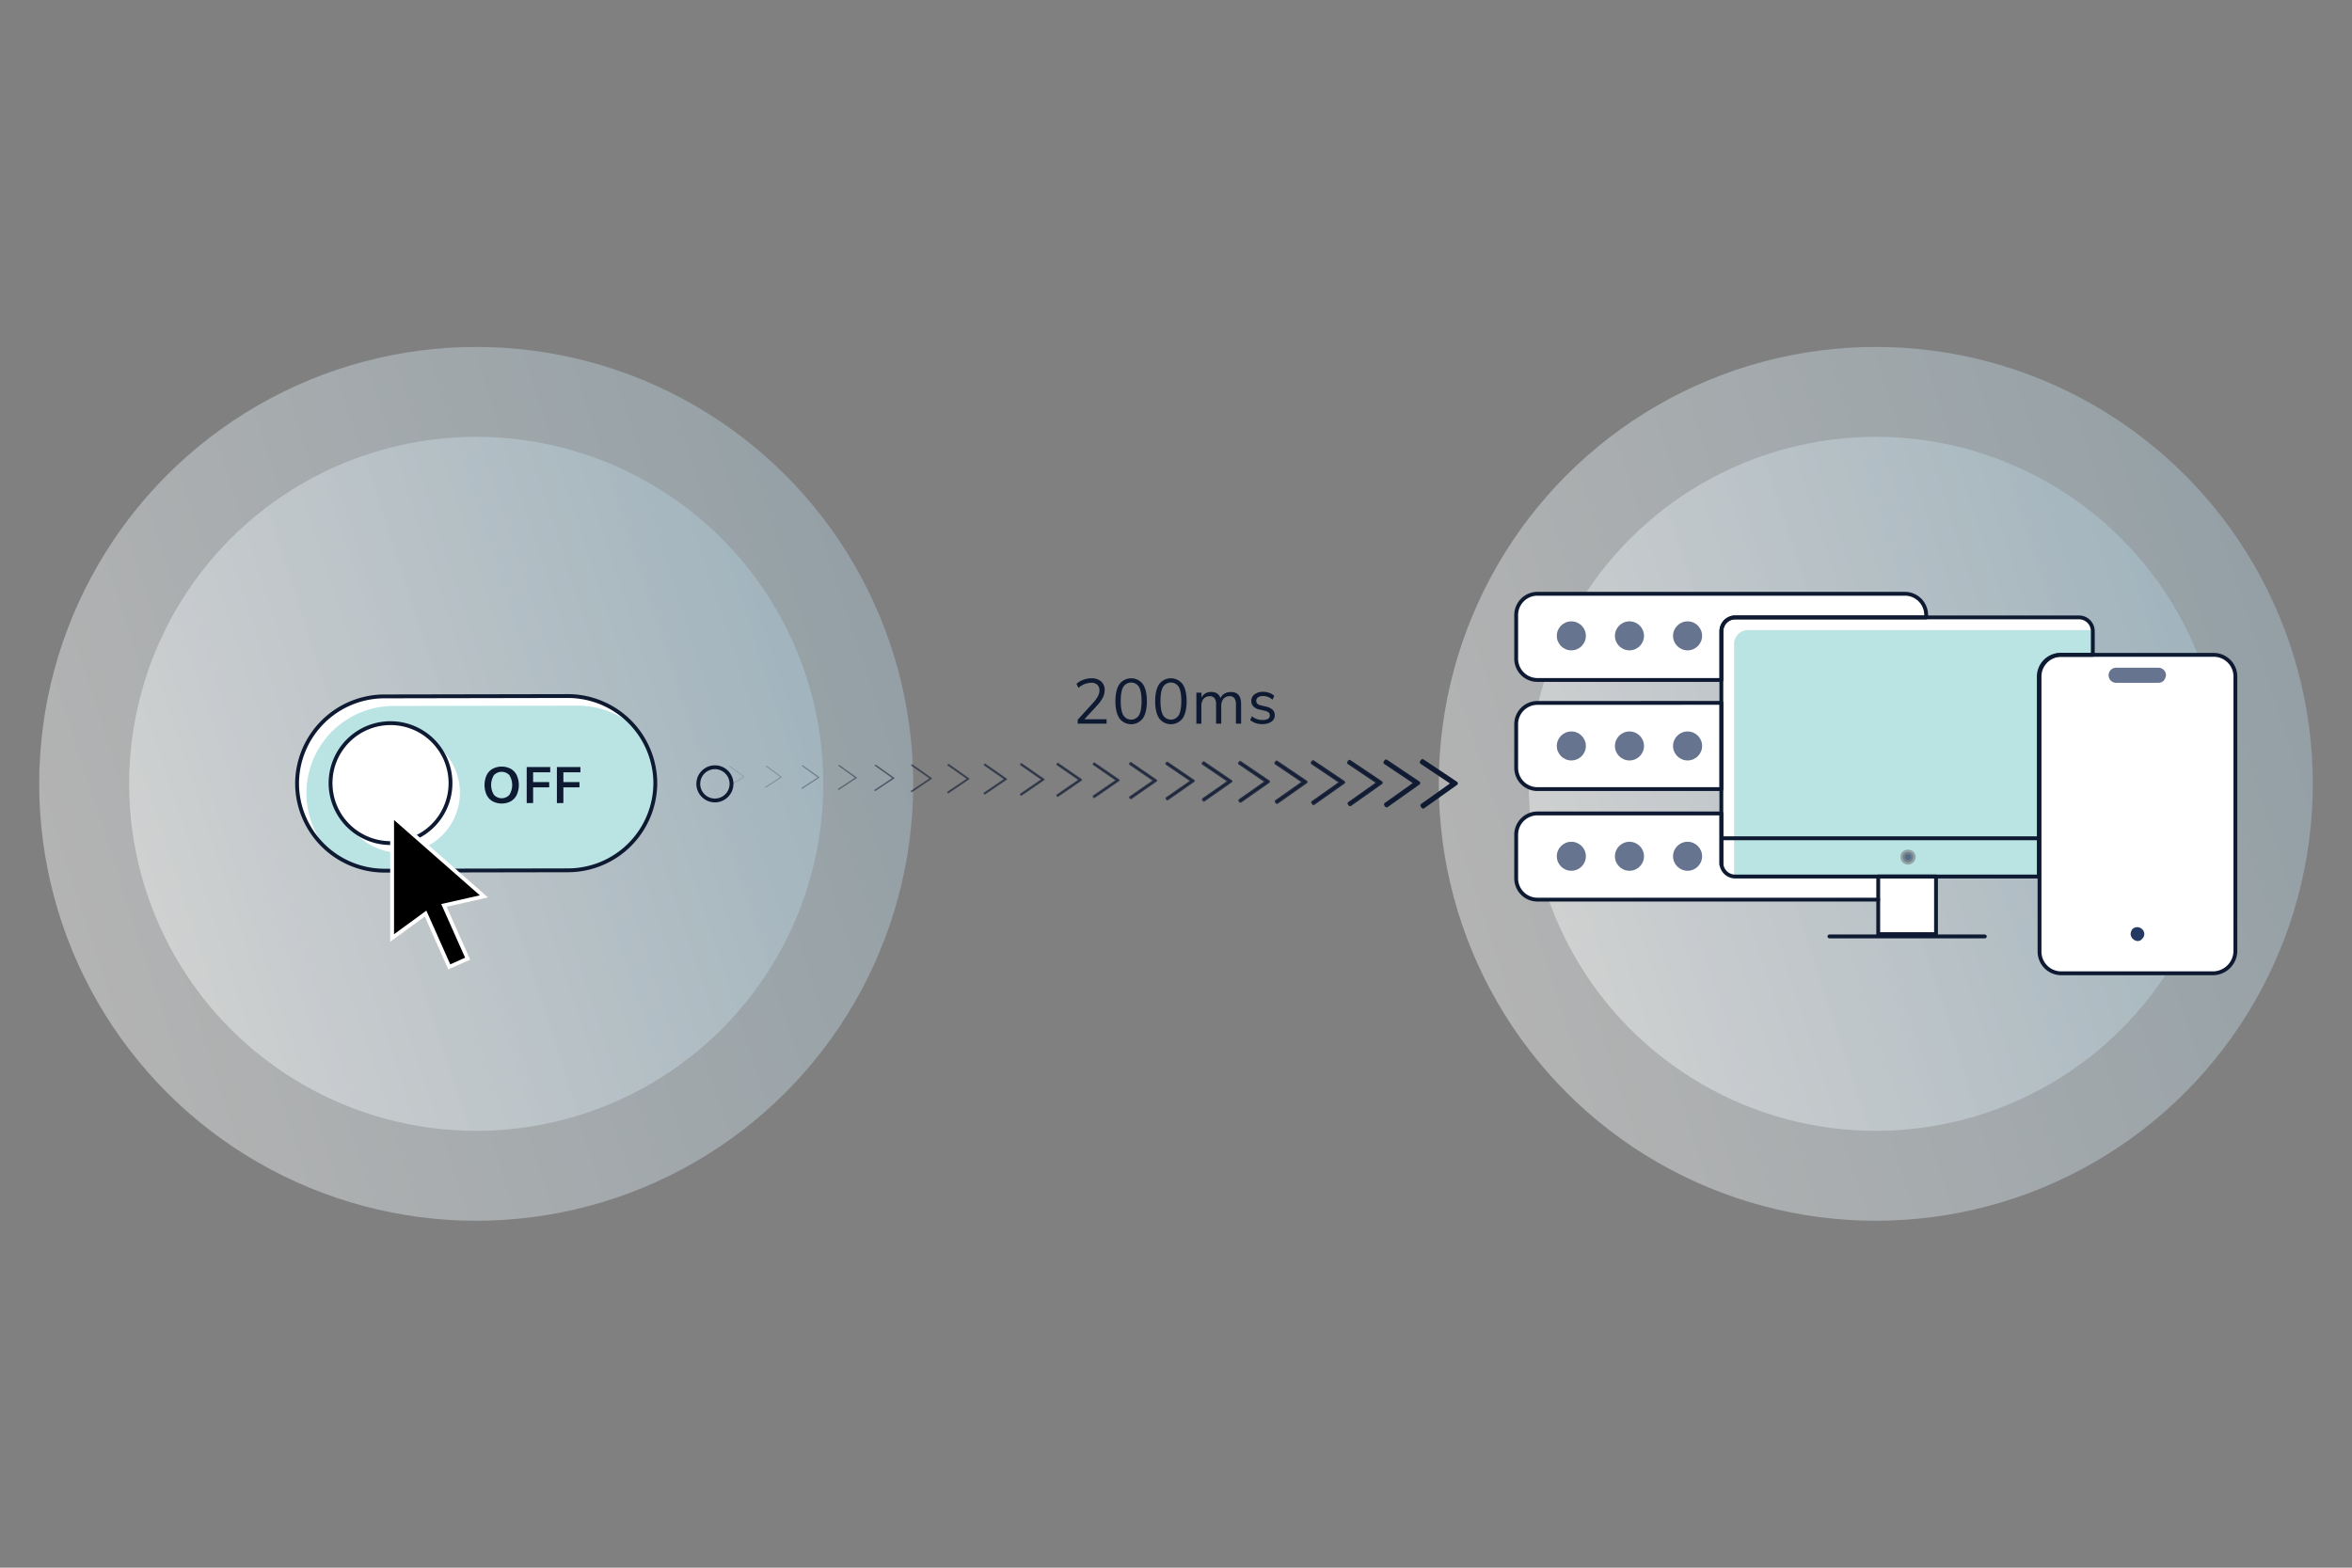 <svg id="Layer_1" data-name="Layer 1" xmlns="http://www.w3.org/2000/svg" xmlns:xlink="http://www.w3.org/1999/xlink" viewBox="0 0 1500 1000"><rect x="0" y="0" width="1500" height="1000" fill="#808080" stroke="none"/><defs><linearGradient id="linear-gradient" x1="1461.43" y1="413.86" x2="931.18" y2="586.14" gradientUnits="userSpaceOnUse"><stop offset="0" stop-color="#b1cfde"/><stop offset="1" stop-color="#fff"/></linearGradient><linearGradient id="linear-gradient-2" x1="1406.88" y1="431.58" x2="985.73" y2="568.42" xlink:href="#linear-gradient"/><linearGradient id="linear-gradient-3" x1="568.82" y1="413.86" x2="38.57" y2="586.14" xlink:href="#linear-gradient"/><linearGradient id="linear-gradient-4" x1="514.27" y1="431.58" x2="93.12" y2="568.42" xlink:href="#linear-gradient"/><clipPath id="clip-path"><path d="M1314.32,417.72h20.38V402.81a8.85,8.85,0,0,0-9-9h-218.9a8.85,8.85,0,0,0-9,9V550.12a8.85,8.85,0,0,0,9,9h193.46V431.72A13.84,13.84,0,0,1,1314.32,417.72Z" style="fill:none"/></clipPath><clipPath id="clip-path-2"><path d="M249.13,537.92a38.25,38.25,0,1,1,38.18-38.32A38.22,38.22,0,0,1,249.13,537.92Zm113.11-93.81-117.31.22A55.82,55.82,0,0,0,189.46,500h0a55.82,55.82,0,0,0,55.69,55.47l117.31-.22a55.82,55.82,0,0,0,55.47-55.69h0A55.82,55.82,0,0,0,362.24,444.11Z" style="fill:none"/></clipPath></defs><title>kill-switch</title><circle cx="1196.3" cy="500" r="278.7" style="opacity:0.4;fill:url(#linear-gradient)"/><circle cx="1196.3" cy="500" r="221.35" style="opacity:0.4;fill:url(#linear-gradient-2)"/><circle cx="303.7" cy="500" r="278.7" style="opacity:0.4;fill:url(#linear-gradient-3)"/><circle cx="303.7" cy="500" r="221.35" style="opacity:0.4;fill:url(#linear-gradient-4)"/><polygon points="464.73 501.4 474.04 495.43 465.15 488.86 465.4 488.52 474.78 495.45 464.96 501.75 464.73 501.4" style="fill:#0e1932;opacity:0.2"/><polygon points="488.01 502.05 497.86 495.65 488.38 488.72 488.64 488.36 498.65 495.68 488.25 502.43 488.01 502.05" style="fill:#0e1932;stroke:#0e1932;stroke-linecap:round;stroke-linejoin:round;stroke-width:0.129px;opacity:0.242"/><polygon points="511.28 502.7 521.69 495.88 511.61 488.58 511.88 488.2 522.52 495.9 511.54 503.1 511.28 502.7" style="fill:#0e1932;stroke:#0e1932;stroke-linecap:round;stroke-linejoin:round;stroke-width:0.258px;opacity:0.284"/><polygon points="534.55 503.36 545.51 496.11 534.83 488.44 535.13 488.04 546.39 496.12 534.83 503.77 534.55 503.36" style="fill:#0e1932;stroke:#0e1932;stroke-linecap:round;stroke-linejoin:round;stroke-width:0.387px;opacity:0.326"/><polygon points="557.82 504.01 569.33 496.33 558.06 488.3 558.37 487.87 570.26 496.35 558.11 504.44 557.82 504.01" style="fill:#0e1932;stroke:#0e1932;stroke-linecap:round;stroke-linejoin:round;stroke-width:0.516px;opacity:0.368"/><polygon points="581.09 504.66 593.16 496.56 581.29 488.17 581.61 487.71 594.13 496.57 581.4 505.12 581.09 504.66" style="fill:#0e1932;stroke:#0e1932;stroke-linecap:round;stroke-linejoin:round;stroke-width:0.644px;opacity:0.411"/><polygon points="604.37 505.31 616.98 496.78 604.52 488.03 604.86 487.55 618 496.79 604.69 505.79 604.37 505.31" style="fill:#0e1932;stroke:#0e1932;stroke-linecap:round;stroke-linejoin:round;stroke-width:0.773px;opacity:0.453"/><polygon points="627.64 505.96 640.81 497.01 627.75 487.89 628.1 487.39 641.87 497.01 627.98 506.46 627.64 505.96" style="fill:#0e1932;stroke:#0e1932;stroke-linecap:round;stroke-linejoin:round;stroke-width:0.902px;opacity:0.495"/><polygon points="650.91 506.62 664.63 497.23 650.98 487.75 651.34 487.23 665.74 497.24 651.27 507.14 650.91 506.62" style="fill:#0e1932;stroke:#0e1932;stroke-linecap:round;stroke-linejoin:round;stroke-width:1.031px;opacity:0.537"/><polygon points="674.18 507.27 688.45 497.46 674.21 487.61 674.58 487.07 689.61 497.46 674.55 507.81 674.18 507.27" style="fill:#0e1932;stroke:#0e1932;stroke-linecap:round;stroke-linejoin:round;stroke-width:1.16px;opacity:0.579"/><polygon points="697.46 507.92 712.28 497.69 697.45 487.47 697.83 486.91 713.49 497.69 697.85 508.48 697.46 507.92" style="fill:#0e1932;stroke:#0e1932;stroke-linecap:round;stroke-linejoin:round;stroke-width:1.289px;opacity:0.621"/><polygon points="720.75 508.57 736.13 497.91 720.7 487.33 721.1 486.75 737.38 497.91 721.16 509.15 720.75 508.57" style="fill:#0e1932;stroke:#0e1932;stroke-linecap:round;stroke-linejoin:round;stroke-width:1.418px;opacity:0.663"/><polygon points="744.05 509.22 759.97 498.14 743.95 487.2 744.36 486.59 761.27 498.13 744.47 509.83 744.05 509.22" style="fill:#0e1932;stroke:#0e1932;stroke-linecap:round;stroke-linejoin:round;stroke-width:1.547px;opacity:0.705"/><polygon points="767.34 509.87 783.82 498.36 767.2 487.06 767.63 486.43 785.16 498.36 767.78 510.5 767.34 509.87" style="fill:#0e1932;stroke:#0e1932;stroke-linecap:round;stroke-linejoin:round;stroke-width:1.676px;opacity:0.747"/><polygon points="790.63 510.53 807.66 498.59 790.45 486.92 790.89 486.26 809.06 498.58 791.09 511.17 790.63 510.53" style="fill:#0e1932;stroke:#0e1932;stroke-linecap:round;stroke-linejoin:round;stroke-width:1.805px;opacity:0.789"/><polygon points="813.93 511.18 831.51 498.81 813.7 486.78 814.16 486.11 832.95 498.8 814.4 511.85 813.93 511.18" style="fill:#0e1932;stroke:#0e1932;stroke-linecap:round;stroke-linejoin:round;stroke-width:1.933px;opacity:0.832"/><polygon points="837.22 511.83 855.36 499.04 836.95 486.64 837.42 485.94 856.84 499.02 837.71 512.52 837.22 511.83" style="fill:#0e1932;stroke:#0e1932;stroke-linecap:round;stroke-linejoin:round;stroke-width:2.062px;opacity:0.874"/><polygon points="860.51 512.48 879.2 499.27 860.2 486.51 860.68 485.78 880.73 499.25 861.02 513.19 860.51 512.48" style="fill:#0e1932;stroke:#0e1932;stroke-linecap:round;stroke-linejoin:round;stroke-width:2.191px;opacity:0.916"/><polygon points="883.81 513.13 903.04 499.49 883.45 486.37 883.95 485.62 904.62 499.47 884.33 513.87 883.81 513.13" style="fill:#0e1932;stroke:#0e1932;stroke-linecap:round;stroke-linejoin:round;stroke-width:2.32px;opacity:0.958"/><polygon points="907.1 513.79 926.89 499.72 906.7 486.23 907.21 485.46 928.52 499.69 907.63 514.54 907.1 513.79" style="fill:none;stroke:#0e1932;stroke-linecap:round;stroke-linejoin:round;stroke-width:2.449px"/><circle cx="455.93" cy="500" r="10.6" style="fill:none;stroke:#0e1932;stroke-linecap:round;stroke-linejoin:round;stroke-width:2.449px"/><path d="M1412.52,417.87h-96.91a13.84,13.84,0,0,0-14,14V607a13.84,13.84,0,0,0,14,14h96.91a14.42,14.42,0,0,0,14-14V431.88A13.84,13.84,0,0,0,1412.52,417.87Z" style="fill:#fff"/><path d="M1107.72,394h121.59v-1.35a13.57,13.57,0,0,0-13.76-13.74H981.6a13.57,13.57,0,0,0-13.76,13.74v27.49a13.57,13.57,0,0,0,13.76,13.74h117.15V403A8.85,8.85,0,0,1,1107.72,394Z" style="fill:#fff"/><path d="M981.6,448.54a13.57,13.57,0,0,0-13.76,13.74v27.49a13.57,13.57,0,0,0,13.76,13.74h117.15v-55Z" style="fill:#fff"/><path d="M1315.21,417.87h20.38V403a8.85,8.85,0,0,0-9-9h-218.9a8.85,8.85,0,0,0-9,9V550.28a8.85,8.85,0,0,0,9,9h194.45V431.88C1302.17,424,1307.32,417.87,1315.21,417.87Z" style="fill:#fff"/><polygon points="1198.74 572.38 1198.74 596 1235.6 596 1235.6 559.27 1229.28 559.27 1198.74 559.27 1198.74 572.38" style="fill:#fff"/><path d="M1198.74,574H981.6a13.57,13.57,0,0,1-13.76-13.74V532.78A13.57,13.57,0,0,1,981.6,519h117.15V551.9h101.4Z" style="fill:#fff"/><g style="clip-path:url(#clip-path)"><path d="M1322.44,425.83h20.38V410.93a8.85,8.85,0,0,0-9-9h-218.9a8.85,8.85,0,0,0-9,9V558.24a8.85,8.85,0,0,0,9,9H1308.4V439.84A13.84,13.84,0,0,1,1322.44,425.83Z" style="fill:#6bc6c4;opacity:0.47"/></g><path d="M1411.63,417.72h-96.91a13.84,13.84,0,0,0-14,14V606.84a13.84,13.84,0,0,0,14,14h96.91a14.42,14.42,0,0,0,14-14V431.72A13.84,13.84,0,0,0,1411.63,417.72Z" style="fill:none;stroke:#0e1932;stroke-linecap:round;stroke-linejoin:round;stroke-width:2.449px"/><path d="M1376.55,435.55H1349.8a4.82,4.82,0,1,1,0-9.63h26.75a4.86,4.86,0,0,1,4.82,4.82C1380.93,433.8,1379.18,435.55,1376.55,435.55Z" style="fill:#253a60;opacity:0.7"/><path d="M1363.31,600.28a4.84,4.84,0,0,1-4.51-4.5,5.89,5.89,0,0,1,1.13-3.09,4.43,4.43,0,0,1,6.2,0,4.1,4.1,0,0,1,0,6.19A3.47,3.47,0,0,1,1363.31,600.28Z" style="fill:#253a60"/><path d="M1106.83,393.85h121.59V392.5a13.57,13.57,0,0,0-13.76-13.74H980.71a13.57,13.57,0,0,0-13.76,13.74V420a13.57,13.57,0,0,0,13.76,13.74h117.15V402.81A8.85,8.85,0,0,1,1106.83,393.85Z" style="fill:none;stroke:#0e1932;stroke-linecap:round;stroke-linejoin:round;stroke-width:2.449px"/><path d="M980.71,448.38a13.57,13.57,0,0,0-13.76,13.74v27.49a13.57,13.57,0,0,0,13.76,13.74h117.15v-55Z" style="fill:none;stroke:#0e1932;stroke-linecap:round;stroke-linejoin:round;stroke-width:2.449px"/><path d="M1097.86,551.75V518.88H980.71a13.57,13.57,0,0,0-13.76,13.74v27.49a13.57,13.57,0,0,0,13.76,13.74h217.14" style="fill:none;stroke:#0e1932;stroke-linecap:round;stroke-linejoin:round;stroke-width:2.449px"/><ellipse cx="1002.13" cy="405.6" rx="9.27" ry="9.25" style="fill:#253a60;opacity:0.7"/><ellipse cx="1039.2" cy="405.6" rx="9.27" ry="9.25" style="fill:#253a60;opacity:0.7"/><ellipse cx="1076.26" cy="405.6" rx="9.27" ry="9.25" style="fill:#253a60;opacity:0.7"/><ellipse cx="1002.13" cy="475.83" rx="9.27" ry="9.25" style="fill:#253a60;opacity:0.7"/><ellipse cx="1039.2" cy="475.83" rx="9.27" ry="9.25" style="fill:#253a60;opacity:0.7"/><ellipse cx="1076.26" cy="475.83" rx="9.27" ry="9.25" style="fill:#253a60;opacity:0.7"/><ellipse cx="1002.13" cy="546.2" rx="9.27" ry="9.25" style="fill:#253a60;opacity:0.7"/><ellipse cx="1039.2" cy="546.2" rx="9.27" ry="9.25" style="fill:#253a60;opacity:0.7"/><ellipse cx="1076.26" cy="546.2" rx="9.27" ry="9.25" style="fill:#253a60;opacity:0.7"/><polyline points="1265.83 597.32 1216.28 597.32 1166.73 597.32" style="fill:none;stroke:#0e1932;stroke-linecap:round;stroke-linejoin:round;stroke-width:2.449px"/><path d="M1314.32,417.72h20.38V402.81a8.85,8.85,0,0,0-9-9h-218.9a8.85,8.85,0,0,0-9,9V550.12a8.85,8.85,0,0,0,9,9h193.46V431.72A13.84,13.84,0,0,1,1314.32,417.72Z" style="fill:none;stroke:#0e1932;stroke-linecap:round;stroke-linejoin:round;stroke-width:2.449px"/><polygon points="1197.85 572.23 1197.85 595.85 1234.71 595.85 1234.71 559.11 1228.39 559.11 1197.85 559.11 1197.85 572.23" style="fill:none;stroke:#0e1932;stroke-linecap:round;stroke-linejoin:round;stroke-width:2.449px"/><path d="M1214.41,544.32a3.38,3.38,0,0,0-.89,2.38,3,3,0,0,0,1,2.38,3.37,3.37,0,0,0,4.77-4.76A3.83,3.83,0,0,0,1214.41,544.32Z" style="fill:#253a60;stroke:#84898d;stroke-linecap:round;stroke-linejoin:round;stroke-width:2.936px;opacity:0.7"/><line x1="1098.31" y1="534.72" x2="1299.99" y2="534.72" style="fill:none;stroke:#0e1932;stroke-linecap:round;stroke-linejoin:round;stroke-width:2.449px"/><path d="M705.73,458.81v2.8H687.32V459.1l10-11a19.88,19.88,0,0,0,2.94-4.08,8,8,0,0,0,.91-3.63,4.65,4.65,0,0,0-1.38-3.62,5.57,5.57,0,0,0-3.89-1.26,12.67,12.67,0,0,0-8.11,3.29l-1.26-2.56a12.3,12.3,0,0,1,4.28-2.58,14.8,14.8,0,0,1,5.17-1,9,9,0,0,1,6.23,2,7,7,0,0,1,2.29,5.48,10.66,10.66,0,0,1-1.12,4.75,22.79,22.79,0,0,1-3.67,5.08l-8.11,8.81Z" style="fill:#0e1932"/><path d="M713.93,458.21q-2.56-3.74-2.56-10.89t2.56-10.93a9.34,9.34,0,0,1,14.93,0q2.56,3.72,2.56,10.91t-2.56,10.93a9.32,9.32,0,0,1-14.93,0Zm12.49-2q1.62-2.88,1.62-9t-1.6-9a5.9,5.9,0,0,0-10.08,0q-1.62,2.84-1.62,8.94t1.62,9a5.83,5.83,0,0,0,10.06,0Z" style="fill:#0e1932"/><path d="M739.28,458.21q-2.56-3.74-2.56-10.89t2.56-10.93a9.34,9.34,0,0,1,14.93,0q2.56,3.72,2.56,10.91t-2.56,10.93a9.32,9.32,0,0,1-14.93,0Zm12.49-2q1.62-2.88,1.62-9t-1.6-9a5.9,5.9,0,0,0-10.08,0q-1.62,2.84-1.62,8.94t1.62,9a5.83,5.83,0,0,0,10.06,0Z" style="fill:#0e1932"/><path d="M791.52,449.19v12.43h-3.29V449.35a6.64,6.64,0,0,0-1-4,3.59,3.59,0,0,0-3.06-1.26,4.85,4.85,0,0,0-3.89,1.67,6.78,6.78,0,0,0-1.42,4.55v11.29h-3.29V449.35a6.51,6.51,0,0,0-1-4,3.68,3.68,0,0,0-3.08-1.24,4.85,4.85,0,0,0-3.89,1.67,6.78,6.78,0,0,0-1.42,4.55v11.29H763V441.83h3.25V445a6.42,6.42,0,0,1,2.47-2.68,7,7,0,0,1,3.65-.93q4.58,0,6,3.9a6.41,6.41,0,0,1,2.6-2.86,7.64,7.64,0,0,1,4-1Q791.52,441.35,791.52,449.19Z" style="fill:#0e1932"/><path d="M797.32,459.34l1.1-2.44a10.57,10.57,0,0,0,3.22,1.81,11.7,11.7,0,0,0,3.71.55,6.16,6.16,0,0,0,3.35-.75,2.43,2.43,0,0,0,1.16-2.17,2.39,2.39,0,0,0-.77-1.87,5.82,5.82,0,0,0-2.56-1.1l-3.33-.77a7.53,7.53,0,0,1-3.85-2,4.71,4.71,0,0,1-1.34-3.41,5.17,5.17,0,0,1,2.07-4.27,8.69,8.69,0,0,1,5.52-1.62,11.54,11.54,0,0,1,3.93.67,8.3,8.3,0,0,1,3.12,1.93l-1.1,2.4a9,9,0,0,0-6-2.32,5.65,5.65,0,0,0-3.22.79,2.77,2.77,0,0,0-.45,4.1,4.7,4.7,0,0,0,2.29,1.08l3.37.81a8.54,8.54,0,0,1,4.1,2,4.61,4.61,0,0,1,1.34,3.43,4.89,4.89,0,0,1-2.09,4.14,9.4,9.4,0,0,1-5.7,1.54A11.58,11.58,0,0,1,797.32,459.34Z" style="fill:#0e1932"/><path d="M362.24,444l-117.31.22a55.82,55.82,0,0,0-55.47,55.69h0a55.82,55.82,0,0,0,55.69,55.47l117.31-.22a55.82,55.82,0,0,0,55.47-55.69h0A55.82,55.82,0,0,0,362.24,444Z" style="fill:#fff"/><g style="clip-path:url(#clip-path-2)"><path d="M368.24,450.11l-117.31.22a55.58,55.58,0,1,0,.21,111.16l117.31-.22a55.58,55.58,0,1,0-.21-111.16ZM255.13,543.92a38.25,38.25,0,1,1,38.18-38.32A38.22,38.22,0,0,1,255.13,543.92Z" style="fill:#6bc6c4;opacity:0.47"/></g><path d="M249.13,537.79a38.25,38.25,0,1,1,38.18-38.32A38.22,38.22,0,0,1,249.13,537.79Z" style="fill:none;stroke:#0e1932;stroke-linecap:round;stroke-linejoin:round;stroke-width:2.449px"/><path d="M362.24,444l-117.31.22a55.82,55.82,0,0,0-55.47,55.69h0a55.82,55.82,0,0,0,55.69,55.47l117.31-.22a55.82,55.82,0,0,0,55.47-55.69h0A55.82,55.82,0,0,0,362.24,444Z" style="fill:none;stroke:#0e1932;stroke-linecap:round;stroke-linejoin:round;stroke-width:2.449px"/><path d="M314.13,511.13a9.6,9.6,0,0,1-3.79-4.11,15.4,15.4,0,0,1,0-12.51,9.49,9.49,0,0,1,3.79-4.09,12.53,12.53,0,0,1,11.65,0,9.52,9.52,0,0,1,3.78,4.09,15.4,15.4,0,0,1,0,12.51,9.6,9.6,0,0,1-3.79,4.11,12.43,12.43,0,0,1-11.6,0ZM324.88,507a11.91,11.91,0,0,0,0-12.51,6.74,6.74,0,0,0-9.9,0A11.91,11.91,0,0,0,315,507a6.7,6.7,0,0,0,9.9,0Z" style="fill:#0e1932"/><path d="M335.91,512.27v-23h15v3.36H340v6.26h10.26v3.36H340v10Z" style="fill:#0e1932"/><path d="M355.16,512.27v-23h15v3.36H359.3v6.26h10.26v3.36H359.3v10Z" style="fill:#0e1932"/><polygon points="308.63 571.79 250.07 520.35 250.07 598.34 271.41 582.75 286.53 616.75 298.25 611.53 283.12 577.53 308.63 571.79" style="stroke:#fff;stroke-miterlimit:10;stroke-width:2.449px"/></svg>